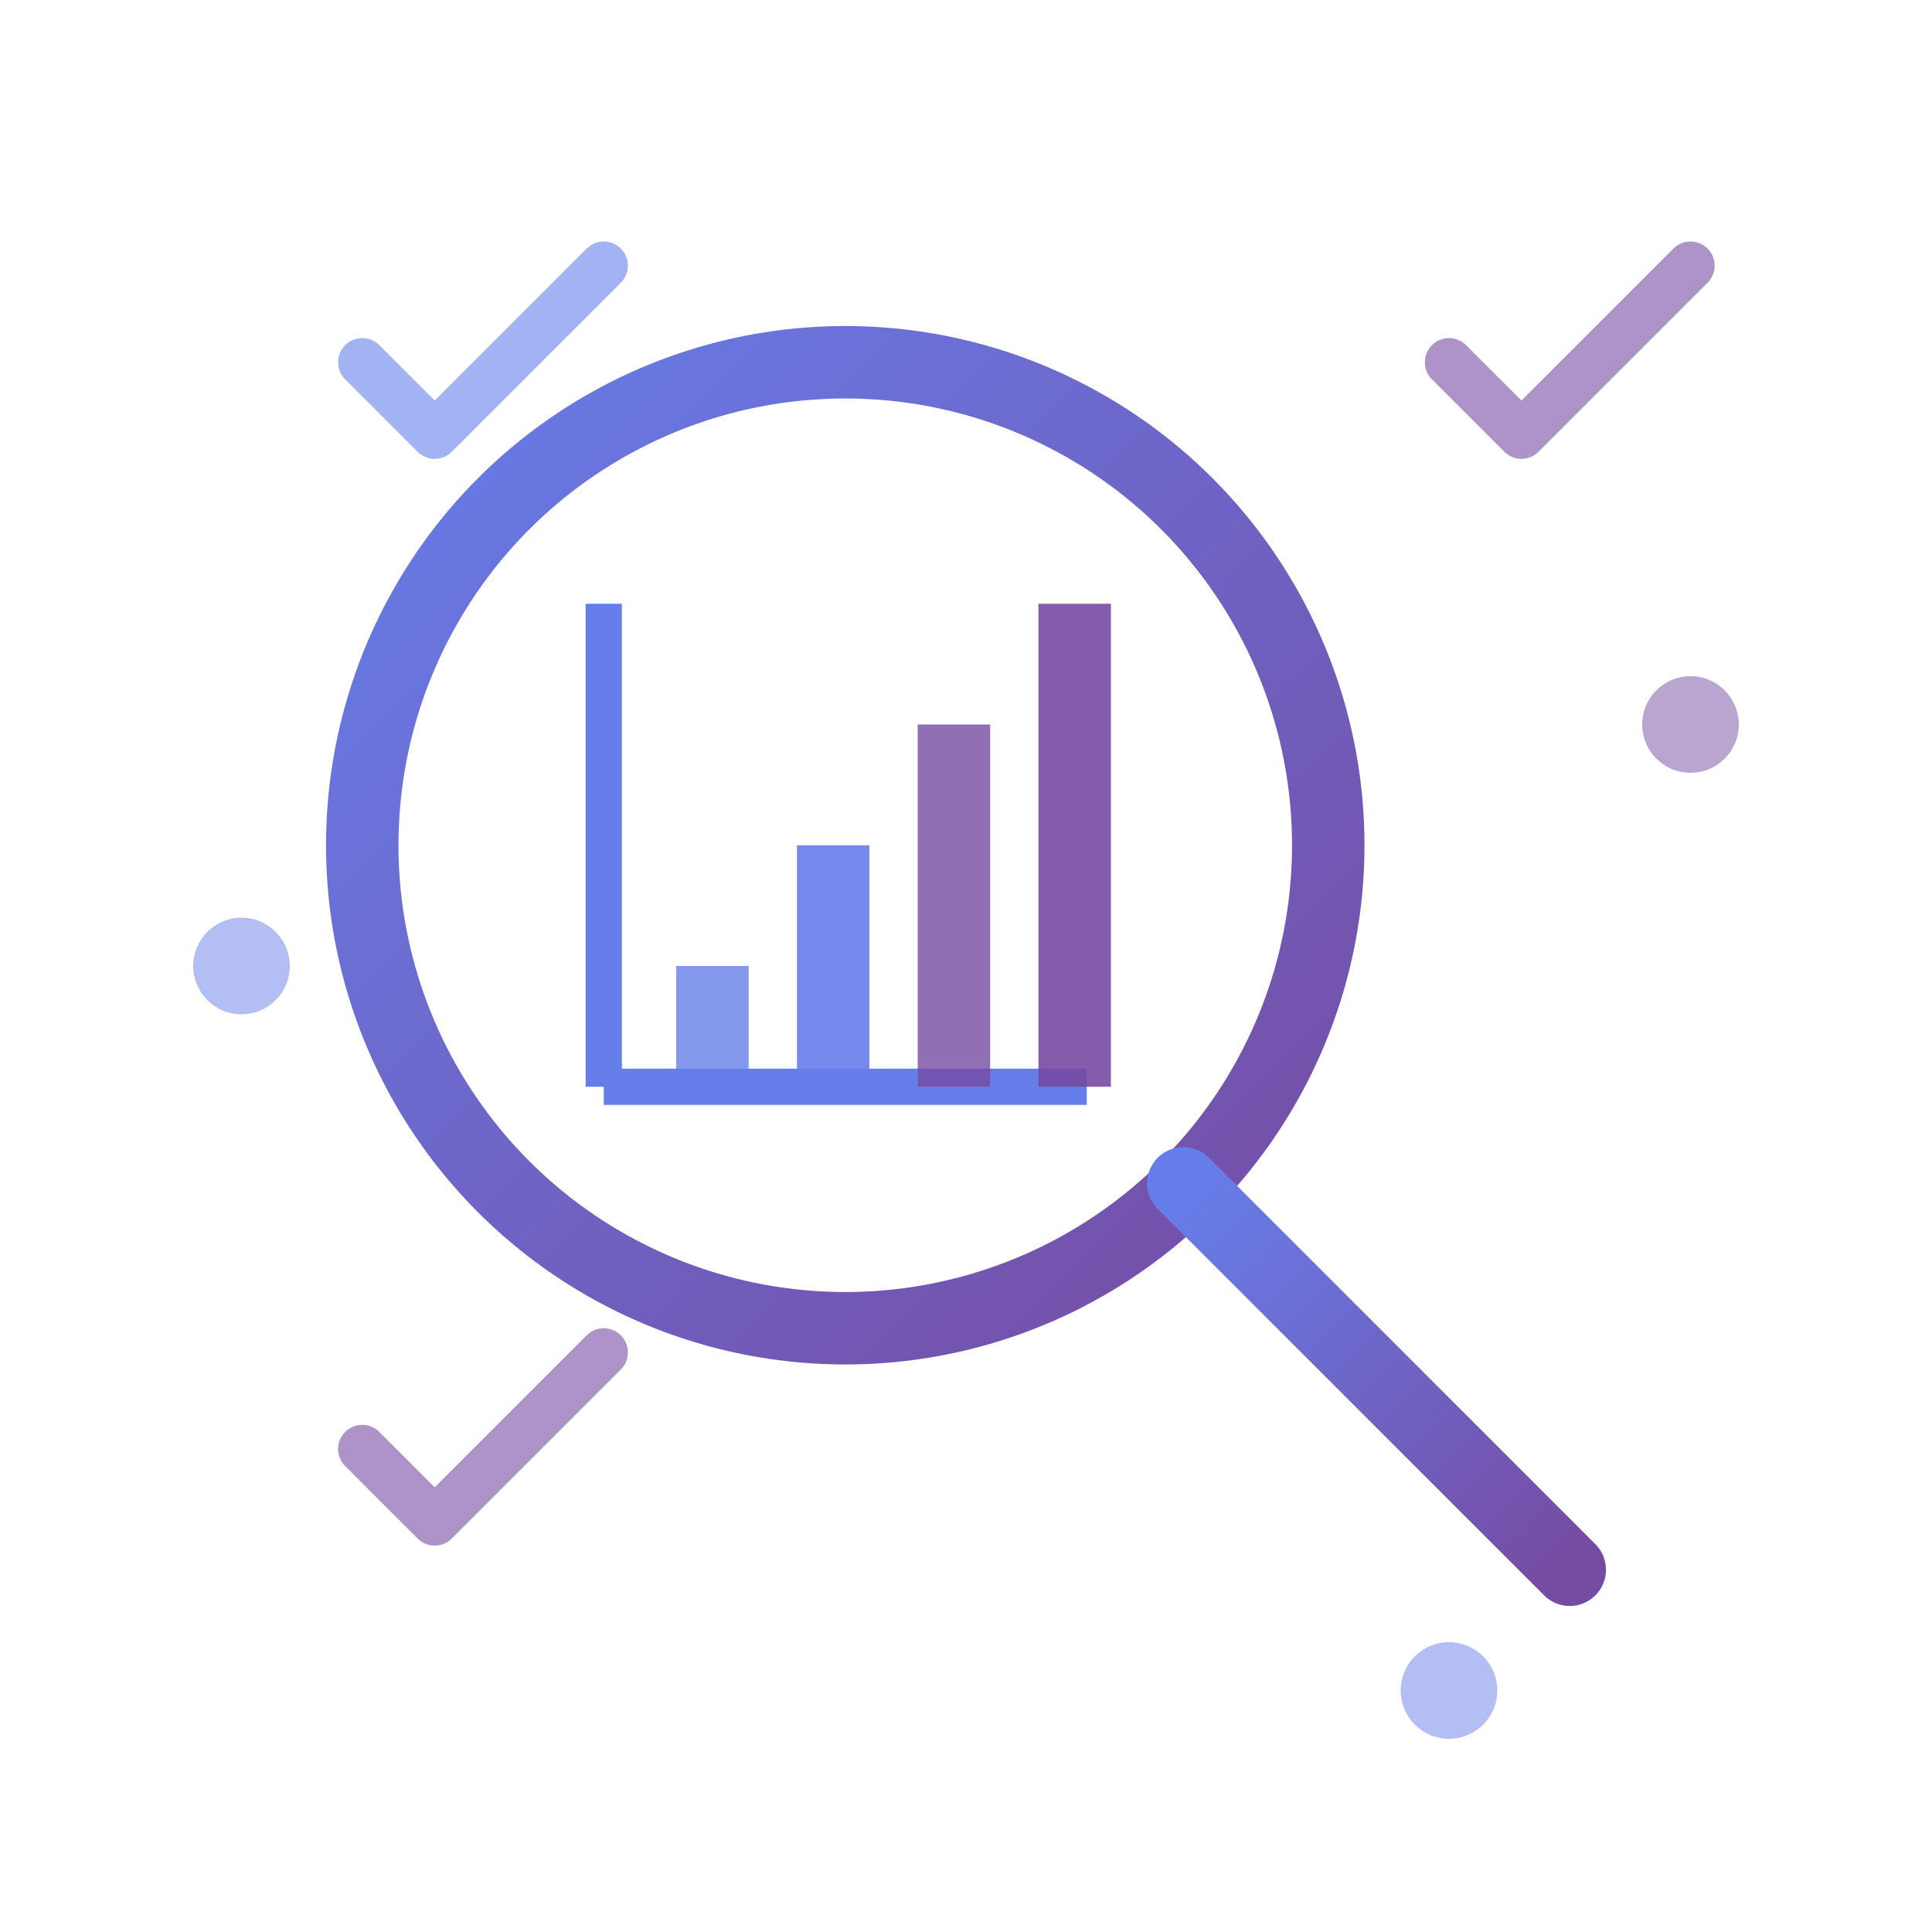 <svg width="80" height="80" viewBox="0 0 80 80" xmlns="http://www.w3.org/2000/svg">
  <defs>
    <linearGradient id="auditGradient" x1="0%" y1="0%" x2="100%" y2="100%">
      <stop offset="0%" style="stop-color:#667eea;stop-opacity:1" />
      <stop offset="100%" style="stop-color:#764ba2;stop-opacity:1" />
    </linearGradient>
  </defs>
  
  <!-- Magnifying glass -->
  <circle cx="35" cy="35" r="20" fill="none" stroke="url(#auditGradient)" stroke-width="3"/>
  <line x1="49" y1="49" x2="65" y2="65" stroke="url(#auditGradient)" stroke-width="3" stroke-linecap="round"/>
  
  <!-- Chart inside magnifying glass -->
  <g>
    <!-- Axes -->
    <line x1="25" y1="45" x2="25" y2="25" stroke="#667eea" stroke-width="1.5"/>
    <line x1="25" y1="45" x2="45" y2="45" stroke="#667eea" stroke-width="1.5"/>
    
    <!-- Bars -->
    <rect x="28" y="40" width="3" height="5" fill="#667eea" opacity="0.8"/>
    <rect x="33" y="35" width="3" height="10" fill="#667eea" opacity="0.9"/>
    <rect x="38" y="30" width="3" height="15" fill="#764ba2" opacity="0.8"/>
    <rect x="43" y="25" width="3" height="20" fill="#764ba2" opacity="0.9"/>
  </g>
  
  <!-- Check marks around the magnifying glass -->
  <g opacity="0.6">
    <path d="M 15 15 L 18 18 L 25 11" stroke="#667eea" stroke-width="2" fill="none" stroke-linecap="round" stroke-linejoin="round"/>
    <path d="M 60 15 L 63 18 L 70 11" stroke="#764ba2" stroke-width="2" fill="none" stroke-linecap="round" stroke-linejoin="round"/>
    <path d="M 15 60 L 18 63 L 25 56" stroke="#764ba2" stroke-width="2" fill="none" stroke-linecap="round" stroke-linejoin="round"/>
  </g>
  
  <!-- Performance indicators -->
  <circle cx="10" cy="40" r="2" fill="#667eea" opacity="0.5"/>
  <circle cx="70" cy="30" r="2" fill="#764ba2" opacity="0.5"/>
  <circle cx="60" cy="70" r="2" fill="#667eea" opacity="0.5"/>
</svg>
